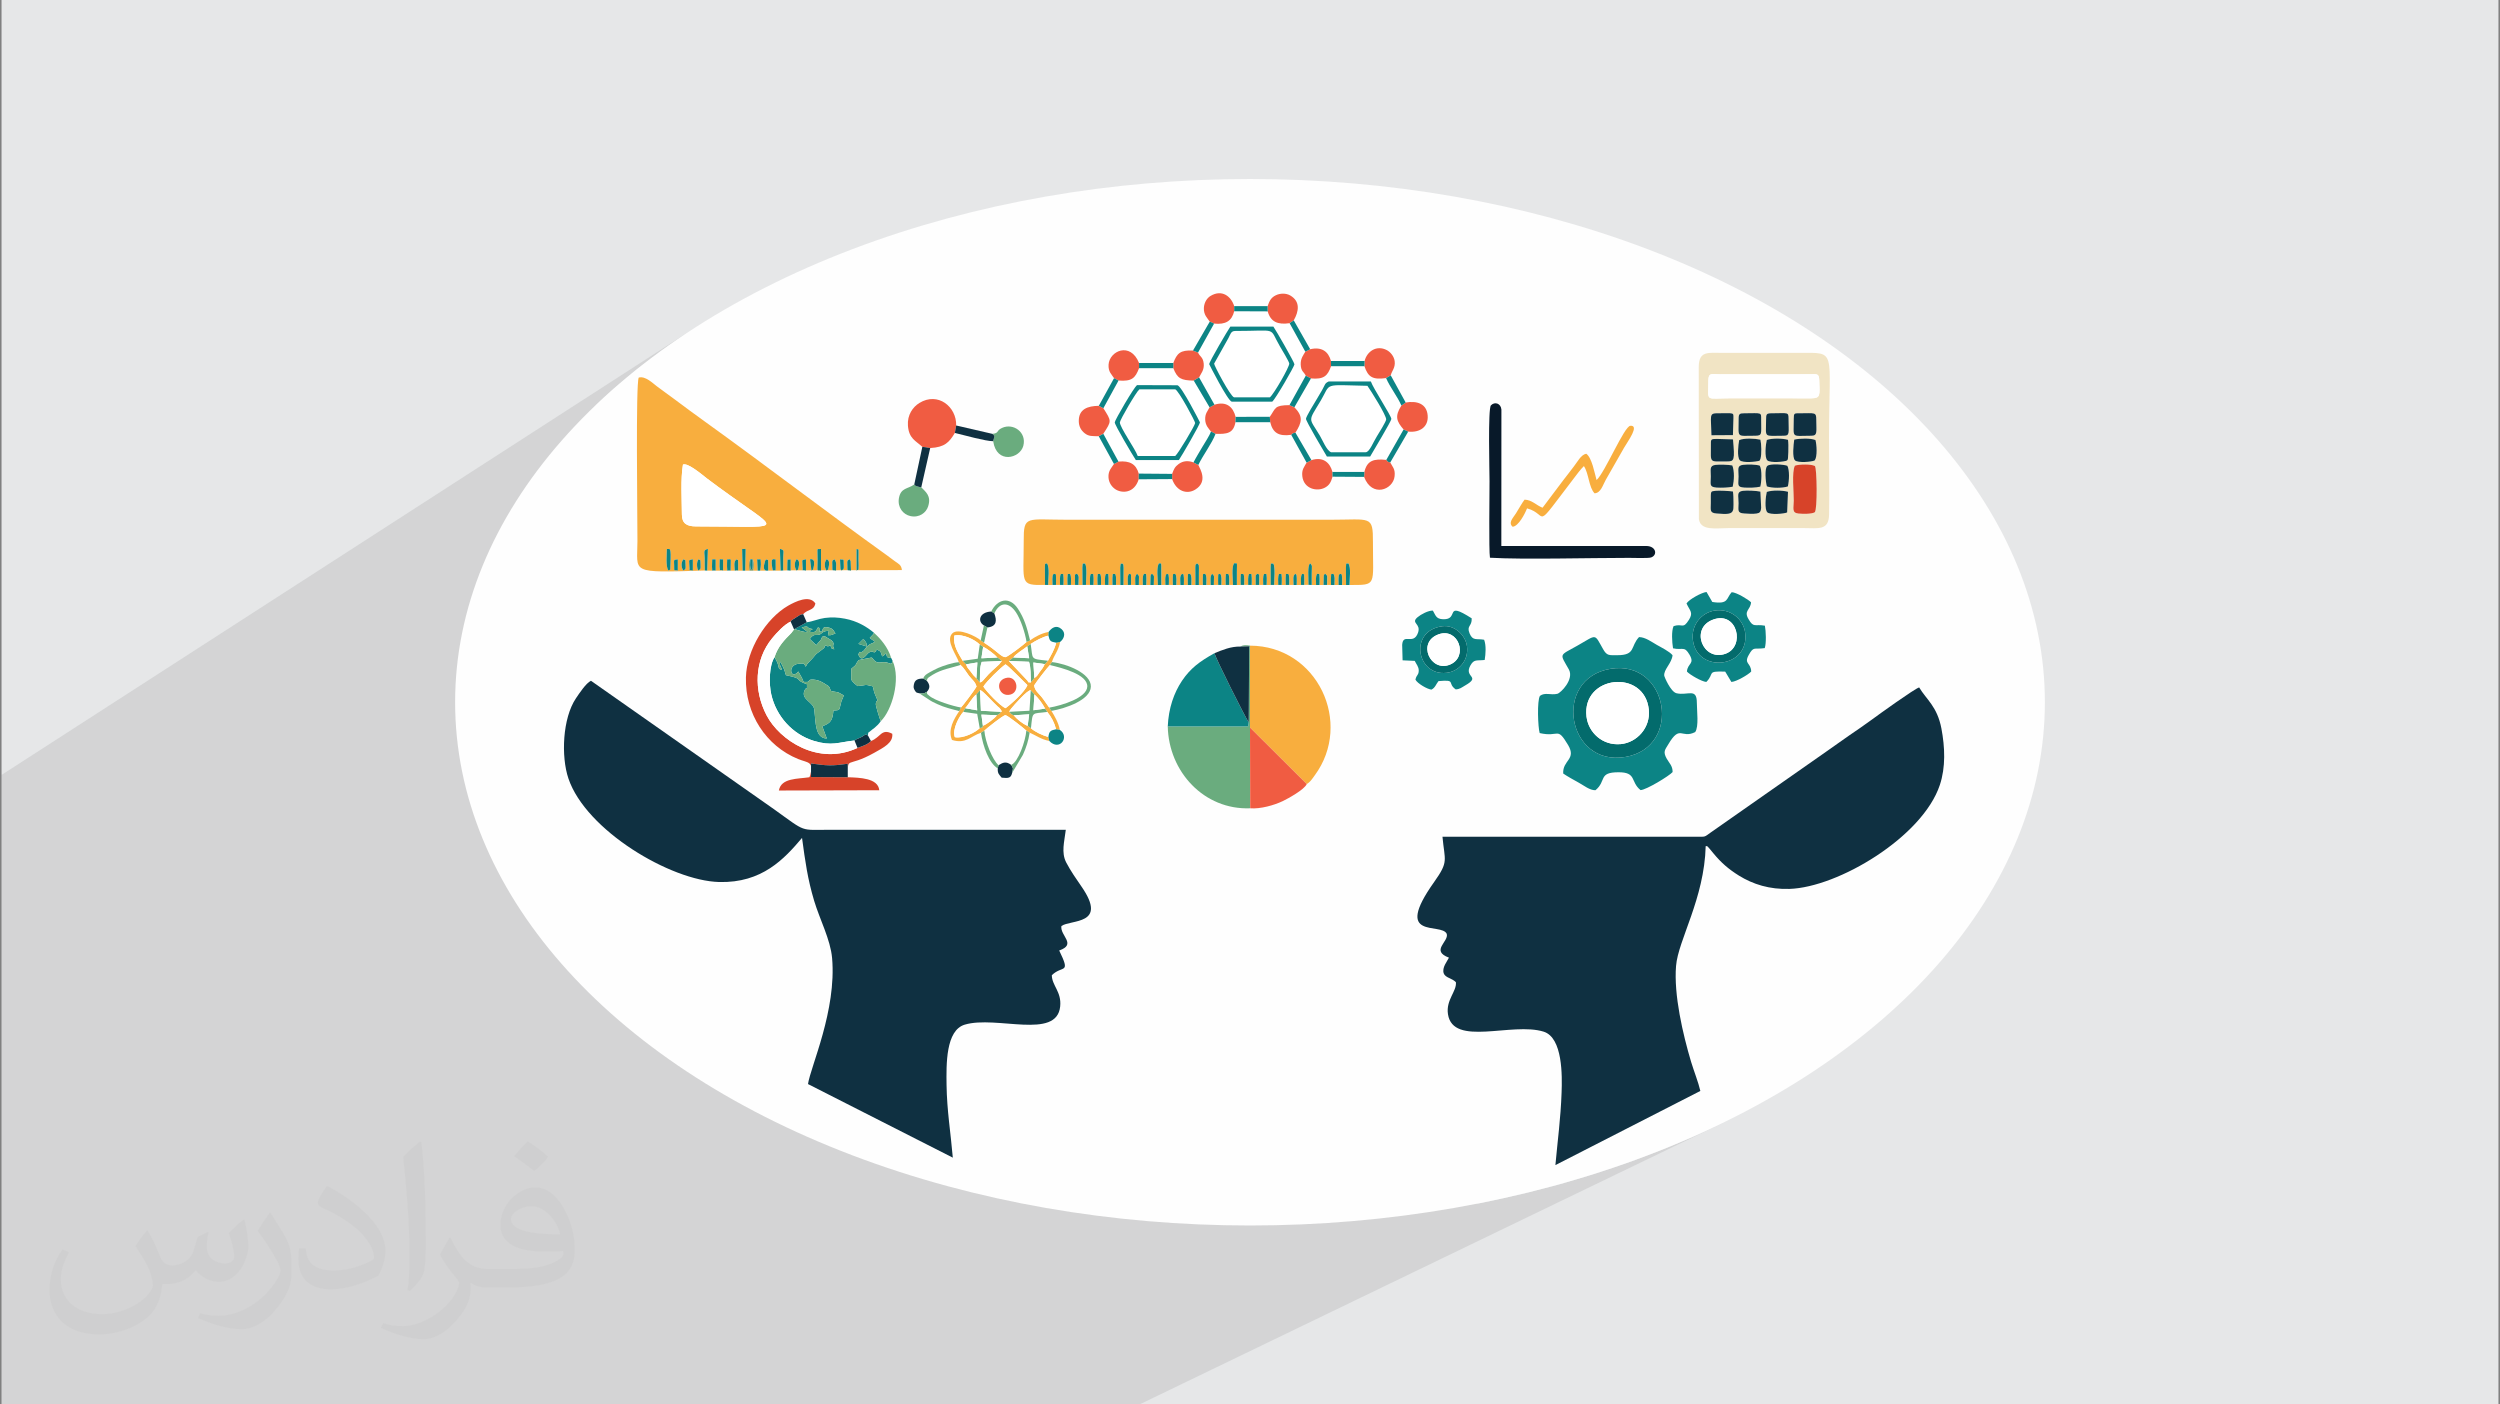 <?xml version="1.0" encoding="UTF-8"?>
<!DOCTYPE svg PUBLIC "-//W3C//DTD SVG 1.1//EN" "http://www.w3.org/Graphics/SVG/1.1/DTD/svg11.dtd">
<!-- Creator: CorelDRAW 2017 -->
<svg xmlns="http://www.w3.org/2000/svg" xml:space="preserve" width="356px" height="200px" version="1.1" style="shape-rendering:geometricPrecision; text-rendering:geometricPrecision; image-rendering:optimizeQuality; fill-rule:evenodd; clip-rule:evenodd"
viewBox="0 0 356000 200000"
 xmlns:xlink="http://www.w3.org/1999/xlink">
 <rect x="0" y="0" width="356000" height="200000" fill="#808080" stroke="none"/>
 <defs>
  <style type="text/css">
   <![CDATA[
    .fil3 {fill:#FEFEFE}
    .fil12 {fill:#036B6C}
    .fil11 {fill:#081929}
    .fil7 {fill:#0C8485}
    .fil4 {fill:#0F3041}
    .fil14 {fill:#57A47E}
    .fil8 {fill:#6AAC7E}
    .fil15 {fill:#839962}
    .fil9 {fill:#D74329}
    .fil0 {fill:#E6E7E8}
    .fil13 {fill:#F05C42}
    .fil6 {fill:#F1E4C4}
    .fil5 {fill:#F8AE3E}
    .fil10 {fill:white}
    .fil2 {fill:#373435;fill-opacity:0.031}
    .fil1 {fill:#373435;fill-opacity:0.102}
   ]]>
  </style>
 </defs>
 <g id="Layer_x0020_1">
  <polygon class="fil0" points="220,0 355780,0 355780,200000 220,200000 "/>
  <polygon class="fil1" points="220,150070 220,149960 220,149960 220,149940 220,149930 220,149930 220,149880 220,149540 220,149480 220,149220 220,149190 220,149070 220,149060 220,148970 220,148890 220,148840 220,148700 220,148670 220,148540 220,148480 220,148260 220,148230 220,148080 220,148070 220,148040 220,148020 220,148020 220,147940 220,147860 220,147820 220,147720 220,147690 220,147680 220,147660 220,147180 220,147100 220,147060 220,146950 220,146900 220,146850 220,146620 220,146570 220,146340 220,146330 220,146250 220,146170 220,146160 220,146150 220,146130 220,145910 220,145850 220,145760 220,145710 220,145540 220,145390 220,145360 220,145350 220,145320 220,145170 220,145110 220,145040 220,144860 220,144760 220,144700 220,144170 220,143980 220,143940 220,143900 220,143890 220,143870 220,143760 220,143570 220,143150 220,143030 220,142910 220,142870 220,142780 220,142710 220,142700 220,142430 220,142190 220,141890 220,141830 220,141750 220,141640 220,141530 220,141120 220,140990 220,140950 220,140730 220,140550 220,140280 220,140140 220,140130 220,140070 220,139830 220,139790 220,139580 220,139520 220,138910 220,138160 220,136840 220,136260 220,133580 220,127170 220,123590 220,117780 220,114800 220,112130 220,110350 97960,47310 94220,49900 90660,52600 87300,55420 84820,57710 90950,53770 91300,53720 91660,53780 92020,53920 92370,54120 92710,54350 93020,54590 93300,54820 93540,55010 93840,55240 94140,55460 94440,55680 94740,55890 95030,56110 95330,56320 95620,56530 95910,56750 96500,57190 97080,57630 97660,58050 98230,58470 98800,58890 99380,59310 99960,59740 100550,60160 102160,61320 103770,62490 105380,63670 106990,64860 108610,66050 110220,67250 111840,68450 112370,68840 130910,57390 131890,56940 132850,56820 133750,56980 134550,57370 135230,57970 135740,58740 136060,59620 136160,60590 140310,61550 158960,50180 159610,49920 159610,49920 172380,42140 172970,41860 173530,41760 174040,41800 174510,41970 174920,42260 175260,42630 175540,43090 175750,43590 179100,43590 181450,42170 181670,42050 181910,41950 182160,41880 182430,41830 182700,41820 182980,41830 183250,41880 183500,41960 183740,42080 184210,42420 184530,42810 184730,43230 184800,43680 184780,44150 184670,44630 184480,45130 184230,45620 186570,49730 187150,49640 187670,49640 188120,49740 188520,49920 188860,50180 189140,50520 189360,50930 189530,51410 192820,51410 195460,49850 195910,49660 196410,49590 196940,49650 197490,49860 197680,49980 197860,50120 198030,50280 198190,50470 198330,50680 198450,50910 198540,51160 198600,51420 198620,51750 198590,52050 198520,52310 198430,52550 198320,52780 198210,53000 198110,53220 198040,53450 200170,57320 200760,57250 201310,57260 201820,57340 202280,57510 202670,57770 202980,58120 203190,58580 203300,59160 203290,59730 203160,60230 202920,60650 202590,60980 202170,61240 199890,62560 197970,65860 198010,65930 212530,57550 212760,57450 213000,57430 213230,57480 213440,57590 213610,57780 213740,58020 213800,58320 213800,66900 242450,50590 242850,50380 243330,50270 243910,50240 244560,50240 245280,50250 256130,50250 257900,50250 259140,50340 259920,50710 260360,51500 260540,52910 260550,55080 260490,58200 260450,62420 260450,63780 260460,65130 260470,66490 260480,67860 260480,69220 260480,70580 260470,71930 260460,73280 260380,74020 260170,74550 259850,74890 228110,92130 228120,92160 241470,84920 241910,84690 242330,84500 242710,84360 243010,84300 243830,85720 243980,85740 246590,84330 246880,84380 247240,84500 247630,84670 248050,84890 248460,85120 248830,85360 249130,85580 249350,85770 249290,86140 249160,86440 249020,86690 248870,86920 248770,87160 248730,87430 248790,87750 248980,88150 249230,88560 249460,88820 249670,88960 249890,89020 250150,89030 250450,89020 250840,89030 251320,89100 251370,89420 251410,89810 251440,90250 251460,90710 251450,91170 251420,91600 251380,91980 251300,92290 248870,93580 248820,93700 248760,94010 248810,94260 248920,94460 249060,94670 249210,94910 249320,95220 249370,95630 249160,95820 248850,96050 248480,96290 248060,96530 241620,99950 241630,100060 241640,100540 241670,101100 241700,101690 241720,102310 241710,102900 241660,103440 241560,103900 241390,104250 237320,106400 237260,106490 237150,106700 237070,106920 237040,107140 237070,107390 237160,107680 237330,108020 237480,108270 237630,108490 237780,108700 237910,108910 238020,109130 238100,109360 238160,109630 238180,109940 237890,110200 237390,110560 236750,110980 236030,111420 235290,111830 221340,119150 232380,119150 272860,98110 273290,97890 273700,98510 274130,99090 274580,99670 275030,100280 275460,100960 275850,101740 276190,102660 276460,103750 276630,104750 276750,105770 276830,106790 276850,107810 276810,108830 276690,109830 276500,110820 276230,111790 275660,113170 274880,114540 273930,115880 272820,117190 271560,118450 270200,119660 268730,120810 267200,121880 265610,122860 263990,123760 238850,136410 238760,136840 238670,137550 238620,138340 238610,139160 238640,140000 238700,140860 238780,141740 238890,142640 239020,143540 239180,144440 239350,145350 239530,146240 239730,147130 239940,148000 240150,148850 240380,149670 240600,150470 240820,151230 240980,151730 241150,152260 241330,152790 241520,153330 241690,153860 241860,154380 242010,154880 242130,155350 221490,165910 210110,171450 211660,171160 216920,169990 222060,168660 227070,167160 231950,165520 236690,163720 241290,161790 245720,159710 162250,200000 151490,200000 150530,200000 141530,200000 114460,200000 112580,200000 102590,200000 89210,200000 88350,200000 85870,200000 84840,200000 76850,200000 76840,200000 68570,200000 67150,200000 66520,200000 62640,200000 61280,200000 59980,200000 59540,200000 58950,200000 58230,200000 57800,200000 57180,200000 54250,200000 53420,200000 53230,200000 53170,200000 52910,200000 49840,200000 49410,200000 49230,200000 49180,200000 48870,200000 48800,200000 48480,200000 48100,200000 47850,200000 47340,200000 45780,200000 45050,200000 44230,200000 43420,200000 43370,200000 40780,200000 39750,200000 38900,200000 38120,200000 37390,200000 37050,200000 36700,200000 36450,200000 36330,200000 36220,200000 35560,200000 34870,200000 34650,200000 34520,200000 34490,200000 34480,200000 34460,200000 34070,200000 33980,200000 33420,200000 33120,200000 32870,200000 32830,200000 32710,200000 31700,200000 31610,200000 31530,200000 30030,200000 29830,200000 29500,200000 29440,200000 27500,200000 27260,200000 26120,200000 26050,200000 25330,200000 25100,200000 24170,200000 23700,200000 23190,200000 22650,200000 22130,200000 21520,200000 21470,200000 20410,200000 19810,200000 19440,200000 18930,200000 18320,200000 18210,200000 17710,200000 17360,200000 17290,200000 17230,200000 16880,200000 16700,200000 16430,200000 15820,200000 15660,200000 15400,200000 15130,200000 15050,200000 15040,200000 14480,200000 14330,200000 14240,200000 14120,200000 13730,200000 13550,200000 13130,200000 12800,200000 12250,200000 12060,200000 12010,200000 11870,200000 11370,200000 11250,200000 11150,200000 11020,200000 11020,200000 11020,200000 10630,200000 10350,200000 10160,200000 10000,200000 9030,200000 8950,200000 8880,200000 8850,200000 8800,200000 8650,200000 8020,200000 7740,200000 7640,200000 7620,200000 7110,200000 6950,200000 6820,200000 5880,200000 5670,200000 5650,200000 5620,200000 5260,200000 4990,200000 4850,200000 4810,200000 4600,200000 4560,200000 4540,200000 4420,200000 4390,200000 4140,200000 4130,200000 3980,200000 3750,200000 3650,200000 3320,200000 3260,200000 2690,200000 2360,200000 2300,200000 1620,200000 1530,200000 1400,200000 1330,200000 1100,200000 800,200000 320,200000 220,200000 220,199680 220,199460 220,199440 220,198840 220,198320 220,198170 220,197710 220,197540 220,197510 220,196760 220,196700 220,196620 220,196510 220,196040 220,196040 220,195940 220,195740 220,195720 220,195360 220,194770 220,194490 220,194320 220,194050 220,193580 220,193570 220,193050 220,192500 220,192480 220,192280 220,192230 220,191960 220,191940 220,191940 220,191930 220,191930 220,191820 220,191730 220,191580 220,191440 220,191350 220,191270 220,191210 220,190960 220,190940 220,190700 220,190610 220,190510 220,190500 220,190420 220,190220 220,190180 220,190080 220,190000 220,189980 220,189910 220,189850 220,189680 220,189670 220,189660 220,189650 220,189620 220,189580 220,189550 220,189510 220,189390 220,189380 220,189280 220,189250 220,189170 220,189140 220,189110 220,189080 220,189070 220,188970 220,188950 220,188850 220,188650 220,188510 220,188430 220,188400 220,188340 220,188120 220,188020 220,187980 220,187820 220,187800 220,187590 220,187500 220,187400 220,187360 220,187330 220,187310 220,187300 220,187060 220,186900 220,186890 220,186810 220,186780 220,186730 220,186670 220,186630 220,186550 220,186460 220,186460 220,186420 220,186410 220,186270 220,186270 220,186190 220,186150 220,186060 220,186020 220,185890 220,185810 220,185780 220,185740 220,185740 220,185510 220,185270 220,185230 220,185050 220,184980 220,184790 220,184740 220,184700 220,184650 220,184490 220,184460 220,184430 220,184330 220,184300 220,184250 220,184220 220,184190 220,184170 220,184160 220,184120 220,183970 220,183930 220,183880 220,183850 220,183760 220,183760 220,183750 220,183700 220,183680 220,183680 220,183650 220,183640 220,183620 220,183600 220,183590 220,183580 220,183470 220,183420 220,183370 220,183290 220,183280 220,183190 220,183140 220,183130 220,183120 220,183120 220,183010 220,182990 220,182880 220,182860 220,182770 220,182750 220,182650 220,182600 220,182580 220,182550 220,182520 220,182360 220,182230 220,182180 220,182090 220,182070 220,182060 220,182030 220,182030 220,181820 220,181670 220,181670 220,181670 220,181600 220,181590 220,181590 220,181580 220,181570 220,181530 220,181450 220,181400 220,181350 220,181320 220,181280 220,181280 220,181260 220,181230 220,181090 220,181000 220,180960 220,180950 220,180810 220,180760 220,180610 220,180590 220,180490 220,180470 220,180430 220,180330 220,180260 220,180250 220,180220 220,180150 220,180140 220,180090 220,180070 220,180030 220,179990 220,179940 220,179890 220,179880 220,179710 220,179700 220,179620 220,179600 220,179490 220,179430 220,179420 220,179400 220,179300 220,179210 220,179180 220,179160 220,179100 220,178970 220,178920 220,178920 220,178900 220,178880 220,178820 220,178770 220,178710 220,178680 220,178640 220,178620 220,178590 220,178560 220,178530 220,178500 220,178480 220,178470 220,178440 220,178360 220,178340 220,178230 220,178210 220,178090 220,178060 220,178010 220,177970 220,177970 220,177930 220,177910 220,177910 220,177810 220,177790 220,177770 220,177620 220,177560 220,177520 220,177510 220,177440 220,177420 220,177390 220,177350 220,177340 220,177320 220,177270 220,177240 220,177230 220,177210 220,177190 220,177190 220,177180 220,177150 220,177060 220,177050 220,177040 220,177020 220,176990 220,176950 220,176860 220,176860 220,176840 220,176830 220,176810 220,176790 220,176710 220,176650 220,176610 220,176600 220,176490 220,176410 220,176410 220,176310 220,176300 220,176270 220,176260 220,176250 220,176220 220,176180 220,176140 220,176140 220,176120 220,176090 220,176080 220,176070 220,176070 220,176060 220,176060 220,176040 220,176030 220,175950 220,175930 220,175920 220,175910 220,175860 220,175770 220,175770 220,175630 220,175560 220,175480 220,175390 220,175230 220,175190 220,175100 220,175010 220,174950 220,174860 220,174840 220,174790 220,174650 220,174640 220,174550 220,174510 220,174310 220,174300 220,174300 220,174260 220,174240 220,174200 220,174050 220,174040 220,174040 220,174020 220,173980 220,173960 220,173870 220,173850 220,173800 220,173760 220,173760 220,173700 220,173540 220,173500 220,173470 220,173430 220,173410 220,173410 220,173370 220,173280 220,173250 220,173220 220,173170 220,173120 220,173080 220,173060 220,173020 220,172980 220,172980 220,172960 220,172930 220,172720 220,172670 220,172450 220,172380 220,172130 220,172020 220,171930 220,171840 220,171840 220,171810 220,171780 220,171590 220,171580 220,171440 220,171430 220,171380 220,171290 220,171250 220,171070 220,171050 220,171040 220,170970 220,170940 220,170780 220,170750 220,170730 220,170680 220,170590 220,170520 220,170500 220,170490 220,170340 220,170310 220,170270 220,170160 220,169870 220,169850 220,169830 220,169810 220,169750 220,169750 220,169740 220,169690 220,169690 220,169620 220,169570 220,169520 220,169370 220,169310 220,169300 220,169140 220,169030 220,168930 220,168790 220,168770 220,168320 220,168300 220,168260 220,168120 220,168010 220,167990 220,167950 220,167880 220,167450 220,167430 220,167360 220,167360 220,167350 220,167250 220,166900 220,166830 220,166780 220,166780 220,166760 220,166740 220,166700 220,166690 220,166660 220,166610 220,166410 220,166350 220,166330 220,166240 220,166220 220,166200 220,166170 220,166160 220,166140 220,166130 220,166100 220,166090 220,166030 220,166020 220,165980 220,165960 220,165870 220,165790 220,165450 220,165380 220,165360 220,165340 220,165320 220,165310 220,165280 220,165270 220,165230 220,165180 220,165180 220,165130 220,165090 220,165060 220,165030 220,165010 220,165010 220,164990 220,164990 220,164970 220,164920 220,164920 220,164890 220,164810 220,164560 220,164440 220,164410 220,164370 220,164280 220,164270 220,164250 220,164140 220,164060 220,164050 220,164040 220,164000 220,163960 220,163910 220,163900 220,163840 220,163800 220,163750 220,163730 220,163700 220,163650 220,163560 220,163450 220,163130 220,163130 220,163020 220,162960 220,162930 220,162850 220,162730 220,162560 220,162430 220,162390 220,162100 220,162080 220,162040 220,161980 220,161910 220,161810 220,161730 220,161730 220,161670 220,161540 220,161540 220,161520 220,161460 220,161370 220,161350 220,161160 220,161040 220,161020 220,160990 220,160970 220,160890 220,160880 220,160830 220,160770 220,160630 220,160630 220,160590 220,160590 220,160550 220,160390 220,160380 220,160140 220,159920 220,159870 220,159810 220,159800 220,159740 220,159720 220,159550 220,159490 220,159360 220,159350 220,159190 220,159010 220,158910 220,158900 220,158800 220,158690 220,158670 220,158640 220,158290 220,158190 220,157970 220,157630 220,157550 220,157350 220,157280 220,157270 220,156730 220,156350 220,156190 220,156180 220,156170 220,156150 220,156040 220,156030 220,156030 220,156030 220,156010 220,155990 220,155960 220,155930 220,155920 220,155910 220,155910 220,155890 220,155870 220,155610 220,155590 220,155540 220,155460 220,155310 220,155000 220,154820 220,154620 220,154570 220,154150 220,154080 220,153790 220,153530 220,153420 220,153320 220,153260 220,153220 220,153200 220,153160 220,153160 220,153150 220,153100 220,153060 220,153050 220,152990 220,152900 220,152890 220,152880 220,152770 220,152740 220,152600 220,152600 220,152530 220,152520 220,152510 220,152440 220,152430 220,152280 220,152270 220,152260 220,152250 220,152230 220,152100 220,152050 220,151920 220,151870 220,151830 220,151810 220,151810 220,151800 220,151750 220,151570 220,151540 220,151450 220,151440 220,151370 220,151100 220,151100 220,151090 220,150810 220,150710 220,150690 220,150670 220,150600 220,150590 220,150150 "/>
  <path class="fil2" d="M21020 175250c670,1030 1110,2020 1540,3120 320,640 490,1820 1990,1820 440,0 1070,-130 1630,-440 630,-330 1110,-830 1360,-1590l600 -2020 1460 -720 90 100c-200,760 -240,1490 -240,2060 0,1690 1450,2330 2610,2330 680,0 1290,-330 1290,-950 0,-800 -340,-2160 -780,-3380 680,-680 1360,-1360 2140,-1910l120 60c340,1440 530,2860 530,3810 0,930 -410,1960 -750,2630 -700,1320 -1940,2370 -3440,2370 -1140,0 -2400,-570 -3270,-1630l-50 0c-820,1020 -2080,1940 -4120,1940l-630 0c-100,1340 -390,2290 -830,3140 -1200,2360 -4790,4030 -8170,4030 -4690,0 -7050,-2710 -7050,-6320 0,-2230 730,-4300 1850,-5770l920 380c-700,1340 -1160,2600 -1160,3840 0,3380 2740,4990 5910,4990 2930,0 6570,-1870 7220,-4040 -240,-2370 -1130,-3480 -2490,-5640 410,-720 940,-1440 1600,-2210l120 0 0 0 0 0 0 0 0 0zm54140 -12720c990,620 1960,1350 2900,2190 -530,750 -1180,1430 -2000,2030 -950,-770 -1900,-1430 -2870,-2130 660,-740 1310,-1450 1970,-2090l0 0 0 0 0 0 0 0zm510 9240c-1600,0 -2910,1050 -2910,1830 0,1670 3200,2190 7020,2170 -480,-1960 -2160,-4000 -4110,-4000zm-3590 8940c2080,0 3900,-60 5280,-410 1550,-390 2860,-1170 2860,-1710 0,-140 0,-310 -50,-450 -870,80 -1870,80 -2730,80 -2810,0 -4980,-640 -5820,-2220 -220,-440 -370,-930 -370,-1490 0,-1530 660,-3020 1820,-4050 970,-850 2040,-1380 3130,-1380 1960,0 3530,1580 4630,4070 600,1360 1020,2930 1020,4910 0,1320 -370,2430 -1190,3250 -1530,1480 -4340,2040 -8660,2040l-1960 0 0 0 -510 0c-1060,0 -1830,-190 -2440,-660l-100 0c30,250 50,490 50,720 0,970 -320,2210 -970,3200 -1920,2850 -4000,4090 -5790,4090 -1820,0 -4050,-700 -6060,-1610l360 -700c650,270 1550,450 2790,450 3250,0 7510,-3120 8040,-6170 -120,-250 -330,-580 -650,-930 -950,-1130 -1550,-2070 -2110,-3060 480,-950 920,-1710 1330,-2400l170 -20c1390,2830 2650,4450 5450,4450l440 0 0 0 2040 0 0 0 0 0 0 0 0 0zm-14060 2990c240,-1300 270,-2760 270,-4120l0 -2020c0,-3770 -490,-9250 -880,-12810 680,-740 1630,-1600 2380,-2180l220 60c510,4490 630,9690 630,14500 0,1260 -50,2490 -170,3390 -70,1140 -730,2000 -2140,3320l-310 -140 0 0 0 0 0 0 0 0zm-14470 -5950c70,1770 940,3160 3970,3160 1890,0 3490,-490 5260,-1330 320,-140 490,-330 490,-490 0,-1110 -850,-2580 -2280,-3920 -1390,-1260 -3230,-2370 -4950,-3110 -590,-250 -780,-510 -780,-760 0,-510 690,-1580 1240,-2350l190 -20c1970,1030 4180,2560 5800,4260 1470,1570 2390,3160 2390,4890 0,1280 -380,2480 -1020,3600 -2140,1090 -4450,1920 -6730,1920 -2760,0 -4650,-1300 -4650,-4350 0,-330 0,-840 120,-1500l950 0 0 0 0 0 0 0 0 0zm-5010 -5030l1730 2780c630,1030 1210,2150 1210,3920l0 2260c0,1830 -1170,3790 -3060,5730 -1470,1310 -2780,1870 -3990,1870 -1800,0 -3860,-560 -6230,-1580l270 -700c750,200 1610,370 2680,370 3420,-20 6910,-2520 8510,-5570 190,-350 270,-680 270,-910 0,-350 -200,-740 -340,-1090 -880,-1640 -1850,-3140 -2910,-4530 560,-880 1110,-1730 1720,-2570l140 20 0 0 0 0 0 0 0 0z"/>
  <g id="_1948251756256">
   <ellipse class="fil3" cx="178000" cy="100000" rx="113190" ry="74510"/>
   <g>
    <path class="fil4" d="M242890 120490c430,20 60,-70 380,170 50,40 180,200 230,260 250,290 330,400 520,630 1060,1280 2100,2200 3610,3140 2010,1240 4350,1980 7190,1890 6930,-220 18940,-7390 21410,-14790 850,-2550 730,-5380 230,-8040 -600,-3160 -2150,-4140 -3170,-5860 -620,160 -5790,3880 -6720,4570 -1050,770 -2160,1530 -3290,2300 -1080,740 -2130,1520 -3280,2310l-16340 11440c-1030,710 -660,650 -2160,640l-36090 0c310,3470 930,3470 -1190,6450 -5970,8410 1080,5690 1800,7390 310,1110 -2350,2380 310,3380 -240,510 -1030,1420 -740,2240 230,630 1140,660 1730,1250 150,1290 -1440,2520 -1130,4560 720,4690 9130,1080 13630,2490 2720,860 2640,6280 2550,8690 -130,3690 -560,6760 -880,10310l20640 -10560c-280,-1220 -910,-2810 -1310,-4120 -1180,-3950 -2490,-9580 -2150,-13680 290,-3670 4030,-9580 4220,-17060z"/>
    <path class="fil4" d="M84150 96940c-710,350 -1640,1770 -2130,2490 -1920,2840 -2140,8280 -1080,11420 2480,7380 14560,14570 21460,14750 6130,160 9290,-3310 11810,-6280 460,3400 790,5820 1730,8970 790,2630 2320,5510 2550,8130 660,7460 -3080,15510 -3430,17950l20620 10480c-300,-3530 -840,-6710 -890,-10350 -40,-2960 -120,-7780 2590,-8590 4510,-1340 13100,2200 13590,-2590 220,-2090 -1180,-2980 -1190,-4450 1530,-1490 2730,-50 1050,-3520 2540,-890 110,-2090 310,-3480 1310,-960 6700,-90 2860,-5630 -710,-1030 -1540,-2210 -2170,-3420 -740,-1440 -260,-2960 -60,-4660l-33420 0c-4550,0 -3420,450 -8110,-2910l-26090 -18310z"/>
    <path class="fil5" d="M121970 78160c380,240 280,-450 280,1530 0,250 30,600 20,830 -40,930 60,470 -300,730l0 -3090zm-990 1480c30,40 80,50 80,120 10,70 60,90 70,120l50 1370c-610,-130 -490,210 -520,-740 -20,-770 -50,-630 320,-870zm-1360 10c610,110 500,-200 530,690 20,760 50,650 -320,910 -30,-40 -70,-150 -80,-130 -10,30 -60,-90 -70,-130l-60 -1340zm-780 0c340,480 210,930 210,1600 -620,-130 -500,210 -530,-740 -20,-780 -50,-640 320,-860zm-1150 0c0,0 590,-30 290,1190 -100,430 20,190 -290,410 -300,-480 -340,-1120 0,-1600zm-780 -1480l0 3080c-660,-140 -490,430 -490,-1560 0,-1930 -180,-1410 490,-1520zm-1560 1470c60,20 850,-260 500,1200 -110,420 10,190 -300,410l-200 -1610zm-1070 1030c0,-990 -240,-890 490,-1030l0 1610c-750,-160 -390,230 -490,-580zm-860 -1020c0,0 580,-20 290,1190 -110,430 20,190 -290,410 -300,-480 -340,-1120 0,-1600zm-1310 1570c20,-300 -10,-840 10,-1060 80,-720 -150,-390 470,-510l0 1600 -480 -30zm-1660 -1570c10,2220 90,1380 -320,1600 -130,-260 -40,280 -160,-410 -260,-1560 160,-1150 480,-1190zm-1310 0c290,340 250,-680 250,1600 -30,-10 -950,300 -480,-1230 130,-420 10,-110 230,-370zm-4270 0c260,320 250,-600 240,1600 -530,-190 -470,480 -530,-730 -40,-640 210,-780 290,-870zm-1320 0c680,80 490,-510 490,1600 -690,-110 -400,330 -510,-550 -20,-150 20,-850 20,-1050zm-1070 -10l490 10 0 1600c-740,-270 -330,440 -510,-550 -10,-20 20,-950 20,-1060zm-1060 10l490 0 0 1600c-710,-110 -410,340 -520,-550 -10,-150 30,-840 30,-1050zm-1980 0c350,210 280,-200 320,690 20,760 40,650 -320,910l-120 -260c-100,-490 -110,-920 120,-1340zm-1270 1020c0,-980 -240,-890 490,-1030l0 1610c-750,-160 -390,220 -490,-580zm-870 -1020c350,210 280,-190 320,690 30,760 50,650 -320,910 -300,-480 -340,-1120 0,-1600zm-780 0l0 1600c-630,-130 -490,220 -520,-740 -40,-940 -60,-760 520,-860zm-1560 -1480c460,80 630,-470 510,2350 -40,920 60,470 -300,730 -400,-640 -210,-2300 -210,-3080zm2290 -12010c690,-330 2880,1560 3400,1960 1070,820 2170,1600 3220,2360 7530,5420 7810,4480 -4760,4480 -1270,0 -2010,-390 -2010,-1690 -10,-2200 -200,-5000 150,-7110zm3120 15080c-30,-580 -20,-1140 -20,-1720 -10,-930 -270,-1170 450,-1360l-90 3100 5040 0 -70 -3090 500 -10 -60 3100 600 0c-30,-270 -60,-490 -60,-760 0,-70 20,-420 30,-480 50,-280 80,-240 150,-370l330 -10c20,40 60,50 60,120 10,70 50,90 50,120 40,200 60,250 60,460 20,280 -20,630 -50,920l600 0 -70 -1620c710,100 420,-290 520,520 30,230 -50,850 -90,1100l2910 0 -100 -3100c710,190 480,260 470,1190 -10,630 -10,1260 0,1890l580 -20 16320 -40c-70,-760 -530,-920 -970,-1240 -430,-310 -760,-580 -1130,-840 -8510,-6100 -17230,-12790 -25780,-18940 -1590,-1140 -3050,-2220 -4640,-3410 -760,-570 -1570,-1130 -2370,-1740 -590,-440 -1660,-1520 -2590,-1240 -430,1020 -180,19300 -180,23290 0,4550 -1260,4520 9600,4180z"/>
    <path class="fil5" d="M148810 83290l-20 -2470c40,-770 -40,-440 300,-600 410,610 170,2220 170,3080l620 0c0,-260 -20,-580 -20,-830 30,-770 80,-600 220,-770 350,160 260,-170 300,600 20,270 -10,700 -10,990l580 0c0,-530 -80,-1190 120,-1570 400,110 310,-300 380,580 20,230 -10,730 -10,1000l570 0c0,-270 -30,-770 -10,-1000 70,-880 -20,-470 380,-580 200,380 120,1040 120,1570l590 0c-10,-1830 -120,-1400 280,-1590 350,420 210,450 200,1600l580 0 -20 -2480c70,-880 -10,-470 390,-580 310,580 120,2260 120,3050l580 0c0,-530 -80,-1190 120,-1570 400,110 320,-300 390,580 20,230 -20,730 -20,1000l580 0c0,-270 -40,-770 -20,-1000 70,-870 -10,-470 390,-580 200,380 120,1040 120,1570l580 0c0,-530 -80,-1190 120,-1570 400,110 320,-300 380,580 20,230 -10,730 -10,1000l570 0c10,-270 -30,-770 -10,-1000 70,-880 -10,-470 390,-580 200,380 120,1040 120,1570l620 10 -20 -2480c80,-840 70,-410 260,-600 230,280 160,-90 220,600l-10 2480 620 0c-10,-600 -110,-1200 160,-1600 340,160 260,-170 300,600 10,270 -20,700 -20,990l620 10c0,-850 -140,-1220 250,-1600 400,410 240,230 250,1600l570 0c0,-600 -100,-1200 170,-1600 360,130 280,-250 340,600 20,260 -20,720 -20,1000l580 0 30 -1290c130,-420 -30,-60 220,-310 390,400 240,220 240,1600l580 0c0,-850 -240,-2470 160,-3080 330,120 350,-440 330,1270 0,610 0,1210 0,1810l580 -10c0,-250 -20,-580 -20,-820 10,-120 10,-350 50,-460 130,-420 -30,-60 210,-310 200,190 180,-240 260,600 20,230 -10,730 -10,990l580 10c0,-280 -40,-740 -20,-1000 60,-850 -20,-460 350,-600 260,400 160,1000 160,1600l580 0c-10,-840 -140,-1220 240,-1600 200,190 180,-250 260,600 20,230 -10,740 -10,1000l570 0c0,-280 -30,-740 -10,-1000 50,-850 -20,-470 340,-600 270,400 170,1000 170,1600l570 0c0,-550 10,-1100 0,-1640 -10,-1470 -50,-1140 250,-1440 310,320 260,20 250,1440 -10,540 -10,1090 0,1640l570 0c0,-280 -30,-740 -10,-1000 50,-850 -30,-470 340,-600 270,400 160,1000 160,1600l620 0c0,-710 -120,-1210 210,-1600 390,400 240,230 240,1600l620 -10c0,-290 -30,-720 -10,-990 40,-770 -50,-440 300,-600 270,410 160,1000 160,1600l620 0c0,-270 -40,-770 -20,-1000 70,-880 -20,-470 390,-580 200,380 120,1040 120,1570l550 10c-10,-880 -240,-2460 150,-3100 460,140 430,-490 400,1290 -10,600 0,1210 0,1810l550 0c0,-270 -40,-770 -20,-1000 70,-880 -20,-470 390,-580 200,380 120,1040 120,1570l570 0c10,-530 -70,-1190 130,-1570 400,110 310,-300 380,580 20,230 -10,730 -10,1000l570 0c0,-260 -20,-580 -10,-830 20,-650 -70,-430 220,-770 400,190 290,-220 280,1590l580 0c0,-530 -80,-1190 130,-1570 390,110 310,-300 380,580 20,230 -20,730 -20,1000l580 0 -10 -2480c60,-880 -20,-470 380,-580 310,580 120,2260 120,3050l580 0c0,-530 -80,-1190 120,-1570 400,110 320,-300 390,580 20,230 -20,730 -20,1000l580 0c0,-270 -40,-770 -20,-1000 70,-880 -10,-470 390,-580 200,380 120,1040 120,1570l620 10c0,-850 -140,-1220 240,-1600 230,270 160,-100 220,600 20,260 -10,720 -10,1000l620 0c0,-600 -110,-1200 160,-1600 350,160 260,-170 300,600 20,270 -10,700 -10,990l610 -10c10,-990 -180,-2810 250,-3060 330,390 220,270 210,1440 -10,550 0,1090 0,1640l620 0c0,-610 -110,-1200 160,-1600 370,130 290,-260 340,600 20,260 -10,720 -10,1000l570 0 30 -1290c130,-420 -30,-60 220,-310 400,400 250,210 250,1590l570 10c0,-290 -30,-740 -10,-1000 50,-850 -30,-470 340,-600 270,400 160,990 160,1600l580 0c0,-260 -20,-590 -10,-830 30,-810 100,-620 260,-770 190,190 180,-240 260,600 20,230 -20,730 -20,1000l580 0 -20 -2480c60,-850 -20,-470 350,-600 400,610 160,2220 160,3080 3940,0 3320,140 3330,-6080 10,-3900 -280,-3210 -6120,-3210l-37330 0c-5940,0 -6300,-690 -6280,3050 10,6000 -660,6320 3040,6230z"/>
    <path class="fil6" d="M255590 66310c610,-210 2310,-250 2850,50 300,270 380,6240 -20,6590 -450,260 -1650,240 -2310,180 -990,-100 -690,-750 -680,-1830 10,-1290 -300,-4050 160,-4990zm-4000 3740c760,-270 2230,-240 3020,-20l-120 2940c-410,200 -2410,370 -2820,-10 -430,-410 -240,-2270 -80,-2910zm-910 -40l110 2280c-90,750 -60,990 -2400,830 -1060,-60 -820,-480 -820,-1480 0,-1110 -310,-1630 640,-1750 560,-70 1930,-10 2470,120zm-3910 -20c80,540 70,930 80,1480 0,200 10,640 -10,820 -50,480 60,-160 -40,310 -160,680 -920,630 -2360,520 -1030,-70 -820,-530 -820,-1480 0,-1820 -80,-1640 650,-1750 450,-60 2020,20 2500,100zm7750 -3660c330,600 270,2130 70,2940 -750,250 -2260,260 -2990,-10 -180,-630 -350,-2520 60,-2910 400,-370 2410,-210 2860,-20zm-3930 -20c360,620 250,2330 80,2990 -640,160 -1620,170 -2290,130 -1100,-80 -810,-410 -810,-1580 10,-1010 -270,-1550 650,-1660 690,-80 1840,-60 2370,120zm-3910 -30c330,810 260,2170 60,3030 -600,130 -1680,170 -2310,120 -1070,-90 -810,-450 -810,-1580 10,-960 -240,-1530 660,-1650 530,-70 1890,-30 2400,80zm11740 -720c-400,220 -2410,380 -2810,0 -420,-390 -220,-2270 -110,-2960 800,-180 2280,-230 3020,60 180,630 300,2340 -100,2900zm-3930 10c-410,210 -2410,370 -2820,-10 -430,-410 -240,-2270 -80,-2910 760,-270 2230,-240 3020,-20 130,660 20,3080 -60,2820 -10,-20 -40,80 -60,120zm-3920 30c-450,160 -2410,360 -2820,-60 -420,-410 -220,-2250 -90,-2870 740,-310 2230,-240 3020,-60 150,660 200,2030 10,2730l-120 260zm-6940 -2190c0,-840 -60,-910 830,-910l2320 70c260,2950 200,3140 -840,3140 -2610,0 -2310,310 -2310,-2300zm11800 -3780c0,-830 90,-780 860,-780 2180,0 2350,-210 2350,940 0,1680 220,2260 -700,2260 -2960,0 -2510,460 -2510,-2420zm-3940 160c0,-850 40,-940 860,-940 2240,0 2340,-220 2340,780 0,2010 230,2420 -700,2420 -2930,0 -2510,400 -2500,-2260zm-3910 -160c0,-700 140,-780 820,-780 2530,-10 2390,-190 2390,940 0,2050 200,2260 -910,2260 -2680,0 -2300,390 -2300,-2420zm-3950 160c0,-730 100,-940 830,-940 2590,0 2380,-180 2380,780l-70 2330 -3060 20 -80 -2190zm-360 -5590c0,-1170 490,-920 1670,-900l12680 -10c1130,-10 1410,-160 1440,890 80,2140 190,2510 -1110,2540l-11360 -10c-3900,0 -3320,640 -3320,-2510zm-1350 19730c250,1700 2470,1270 4180,1270l10850 0c1980,0 3470,370 3510,-1920 60,-3590 -10,-7250 -10,-10860 0,-12890 1200,-12170 -4320,-12170l-10850 0c-2000,0 -3360,-330 -3380,1970l20 21710z"/>
    <path class="fil7" d="M229340 95240c8230,-1360 10340,11130 2110,12550 -8310,1430 -10470,-11160 -2110,-12550zm12050 9010c550,-750 240,-3040 240,-4190 0,-2160 -1290,-970 -2890,-1340 -850,-200 -1740,-2370 -1750,-2480 -120,-890 1080,-1790 1180,-2940 -450,-540 -1590,-1100 -2240,-1470 -710,-400 -1630,-1100 -2530,-1110 -1260,1340 -450,2580 -3080,2580 -1200,0 -1490,110 -2050,-880 -1280,-2250 -830,-2080 -3630,-490 -2660,1500 -2560,1050 -1240,3390 790,1400 -1140,3360 -1640,3480 -960,220 -1740,-250 -2470,290 -430,660 -290,4490 -40,5300 2830,650 2420,-1020 4050,1710 1220,2060 -810,2140 -700,4050 490,350 1590,960 2240,1320 730,400 1530,1070 2350,1060 1610,-1320 350,-2560 3290,-2560 2620,0 1650,1350 3130,2540 800,-10 4120,-2040 4570,-2570 0,-890 -450,-1220 -850,-1920 -560,-1000 -210,-1270 230,-2020 1710,-2900 1840,-750 3830,-1750z"/>
    <path class="fil7" d="M122950 90980c410,560 470,530 480,1080l-1190 -370 710 -710zm-8070 -2370l-1810 1000 40 -30c650,180 1350,470 1890,420l-840 -650c1280,-360 430,100 1580,230 -470,280 -260,-20 -430,380 860,170 840,-110 1050,-400 170,-240 -250,20 180,-210 380,200 220,70 130,570l400 30c100,-570 220,-790 1060,-550 520,150 620,490 840,810 -430,120 -520,300 -1070,240l120 -620c-840,10 -980,360 -1190,470 -590,320 -870,-240 -1520,690l830 790c10,-20 50,70 70,110 1330,-1450 370,-590 990,-1300 510,70 310,80 650,260l540 330c510,470 220,620 240,840l170 450c-630,-180 -340,-210 -570,-570 -480,200 -180,190 -700,0 -480,660 400,-80 -570,680 -940,750 -470,230 -1210,1110l-790 850c-20,40 -100,170 -120,200l-110 200c-260,-460 -130,-490 -950,-430 -1750,130 -1170,2440 -100,1110 20,30 40,80 50,100l150 260c810,1350 290,1080 840,1130 810,60 90,-400 1130,-330 810,60 1320,410 1870,760 250,160 130,40 300,210 230,260 90,270 330,640 460,150 720,100 1090,240l710 400c-220,730 -270,430 -470,1380 -170,800 -170,700 -1000,780 -130,1350 -340,1780 -1590,2230l650 1750c-1660,-60 -1580,-2200 -1780,-4100 -110,-1100 -1910,-1450 -1420,-2680 320,-830 400,270 370,-950l-490 -190c-1260,-530 30,-580 -2500,-1100 -180,-480 -130,-590 -390,-1110 -50,-110 -310,-660 -420,-810 -200,450 140,710 230,1140 -750,-110 -140,-330 -1050,-1780 -780,1170 -800,3830 -460,5310 710,3090 3000,5660 6050,6600 2600,790 3460,200 5800,-50 320,-240 520,-250 940,-470 690,-350 480,-490 970,-260 120,-670 -110,-170 400,-650 190,-190 370,-280 550,-430 400,-340 580,-520 880,-940 -140,-280 -720,-2180 -710,-2430 60,-780 470,-120 10,-1120 -380,-820 -230,-790 -450,-1420 -1390,-320 -610,-170 -2140,-30 -350,-270 -810,-610 -920,-980l20 -1490c960,-740 460,-530 1060,-1240l1810 -350c260,40 390,870 1380,690 1230,-230 1420,700 1620,-230l-200 -410c-650,-100 -550,10 -710,-630 -550,290 -30,190 -570,410 -260,-730 -110,-640 -690,-950 -730,290 130,-100 -230,260 -380,370 -270,-280 -980,160 -330,210 -1050,1560 -1500,230 440,-790 40,110 760,-510 250,-220 -10,20 210,-270 670,-880 990,-640 1410,-1030l-410 -260c-80,-60 -290,-220 -340,-260l360 -380c30,-20 70,-80 90,-100 20,-20 70,-50 80,-110 20,-70 60,-80 90,-120 -1010,-860 -2400,-1700 -4170,-2030 -960,-180 -1850,-230 -2850,-100 -990,140 -1700,510 -2570,610z"/>
    <path class="fil5" d="M178000 103600l8080 8050c470,-270 690,-620 1140,-1240 5490,-7450 390,-18440 -9220,-18470l0 11660z"/>
    <path class="fil8" d="M177820 102870l-90 580 -11440 0c130,6440 5170,11910 11740,11650l-30 -11500 0 -11660c-360,-80 -990,-140 -1360,130l1240 -40 -60 10840z"/>
    <path class="fil9" d="M115490 108720c2260,320 2950,370 5230,40l0 1920 -5230 -30 0 -1930zm8530 -3200c-450,510 -1250,740 -1910,980 -5580,2620 -11110,-1110 -12950,-4640 -1860,-3550 -1760,-7870 810,-10990 600,-730 1760,-1990 2620,-2350 240,-320 50,-120 410,-370 180,-130 260,-160 410,-260 460,-280 470,-360 960,-440 700,-750 1520,-460 1740,-1520 -840,-1290 -2900,-230 -3860,310 -3170,1820 -5930,6260 -6030,10220 -130,5190 2870,9760 7420,11620 1460,590 2250,310 1740,2320l-120 280c-1680,260 -4020,80 -4350,1890l14300 -40c-170,-1750 -2830,-1790 -4470,-1850 0,-3160 -280,-1220 3750,-3480 1330,-750 2720,-1420 2570,-2710 -1560,-830 -1660,530 -3040,1030z"/>
    <path class="fil10" d="M189540 64400l4930 0c540,0 1050,-1380 1570,-2220 290,-470 1310,-2100 1350,-2440 60,-550 -2220,-4170 -2670,-4800 -6460,-150 -5140,-430 -6630,2080 -1880,3160 -1740,2330 -140,5020 390,650 940,2080 1590,2360z"/>
    <path class="fil10" d="M162010 64930l5340 0c370,-250 2800,-4310 2840,-4690 20,-210 -2370,-4670 -2840,-4800l-5100 0c-440,340 -2760,4330 -2780,4700 -30,670 2210,3820 2540,4790z"/>
    <path class="fil10" d="M175890 47130c-610,0 -670,470 -960,1010l-2040 3640c-30,210 2310,4670 2840,4800l5100 0c540,-420 2810,-4350 2760,-4820 -20,-260 -1110,-2070 -1330,-2440 -1650,-2830 -130,-2190 -6370,-2190z"/>
    <path class="fil10" d="M161740 65510c-370,-560 -3020,-5000 -3000,-5370 20,-330 2750,-5030 3180,-5300l5750 20c590,120 3200,5250 3200,5280 20,300 -2670,4920 -3000,5370l-6130 0zm-2460 -11320l-2160 3940c1170,1880 1210,1770 -10,3640l2160 3960c1620,-150 2500,350 2890,1710l4750 40c260,-700 380,-1010 950,-1420 620,-440 1340,-500 2090,-210 340,-670 880,-1540 1260,-2200 370,-640 1020,-1580 1230,-2200 -320,-420 -780,-850 -820,-1670 -40,-920 360,-1230 620,-1780l-2250 -3800c-1830,-40 -2330,-300 -2910,-1770l-4880 0c-530,1410 -1030,1910 -2920,1760z"/>
    <path class="fil10" d="M175200 46510l6130 0c350,480 3010,5130 3000,5370 -10,280 -2740,5020 -3170,5320l-5760 0c-580,-130 -3210,-5320 -3210,-5340 -20,-310 2690,-4910 3010,-5350zm-2310 -430l-2290 4120c240,590 710,610 810,1580 90,920 -390,1400 -660,1960l2190 3890c1720,-540 2660,330 3010,1730l4870 -10c880,-1250 610,-1640 2800,-1660l2320 -4190c-270,-580 -680,-580 -720,-1600 -30,-880 410,-1380 660,-1820l-2240 -4060c-1690,250 -2700,-180 -3120,-1680l-4770 -20c-340,1390 -1220,1930 -2860,1760z"/>
    <path class="fil10" d="M189210 54320l6000 0c330,980 2890,4850 2920,5340 10,280 -2640,4680 -3020,5350l-6160 0c-380,-650 -2990,-5030 -2980,-5370 10,-320 1230,-2290 1500,-2740 280,-460 520,-880 790,-1340 470,-820 350,-960 950,-1240zm-2530 -430l-2360 4100c1280,1320 1090,2130 150,3620l2280 3910c1660,-520 2640,350 2990,1680l4550 0c380,-1640 1370,-1900 3120,-1710l2460 -4330c-1000,-1170 -1290,-1870 -310,-3410 -570,-1310 -1620,-2590 -2180,-3910 -1870,250 -2560,-100 -3080,-1690l-4760 0c-480,1390 -1040,1900 -2860,1740z"/>
    <path class="fil7" d="M166290 103450l11440 0 90 -580c-490,-720 -4770,-9210 -4870,-9860 -2120,1180 -3430,2150 -4630,3930 -1140,1700 -1920,3900 -2030,6510z"/>
    <path class="fil11" d="M212170 79420c4770,280 14180,20 19790,20 560,0 2790,80 3160,-60 970,-350 690,-1630 -690,-1630l-20640 0 10 -19430c-80,-880 -940,-1170 -1490,-600 -440,460 -200,9410 -200,10790 0,1670 -110,9940 60,10910z"/>
    <path class="fil7" d="M241070 91190c-300,-2230 1280,-3960 3080,-4240 2300,-360 4110,1250 4360,3140 650,5060 -6790,5870 -7440,1100zm8300 4440c-20,-1260 -1070,-1070 -360,-2340 730,-1320 760,-770 2290,-1000 240,-700 170,-2440 20,-3190 -1440,-270 -1590,370 -2340,-950 -700,-1200 290,-1280 370,-2380 -440,-440 -2110,-1430 -2760,-1440 -800,870 -390,1770 -2760,1390l-820 -1420c-670,60 -2480,1040 -2850,1630 470,1060 1000,1270 360,2310 -900,1440 -900,490 -2200,920 -320,680 -230,2260 -80,3160 1390,320 1590,-400 2360,930 760,1320 -300,1190 -380,2380 400,450 2120,1440 2760,1480 1240,-1240 -50,-1560 2690,-1470l880 1470c690,-30 2400,-1030 2820,-1480z"/>
    <path class="fil12" d="M225920 102050c-690,-5910 8280,-6850 8870,-990 260,2580 -1710,4690 -4000,4900 -2600,240 -4600,-1660 -4870,-3910zm3420 -6810c-8360,1390 -6200,13980 2110,12550 8230,-1420 6120,-13910 -2110,-12550z"/>
    <path class="fil10" d="M225920 102050c270,2250 2270,4150 4870,3910 2290,-210 4260,-2320 4000,-4900 -590,-5860 -9560,-4920 -8870,990z"/>
    <path class="fil10" d="M97250 66160c-350,2110 -160,4910 -150,7110 0,1300 740,1690 2010,1690 12570,0 12290,940 4760,-4480 -1050,-760 -2150,-1540 -3220,-2360 -520,-400 -2710,-2290 -3400,-1960z"/>
    <path class="fil8" d="M113110 89580l-430 560c-950,950 -1930,1940 -2390,3450 910,1450 300,1670 1050,1780 -90,-430 -430,-690 -230,-1140 110,150 370,700 420,810 260,520 210,630 390,1110 2530,520 1240,570 2500,1100l490 190c30,1220 -50,120 -370,950 -490,1230 1310,1580 1420,2680 200,1900 120,4040 1780,4100l-650 -1750c1250,-450 1460,-880 1590,-2230 830,-80 830,20 1000,-780 200,-950 250,-650 470,-1380l-710 -400c-370,-140 -630,-90 -1090,-240 -240,-370 -100,-380 -330,-640 -170,-170 -50,-50 -300,-210 -550,-350 -1060,-700 -1870,-760 -1040,-70 -320,390 -1130,330 -550,-50 -30,220 -840,-1130l-150 -260c-10,-20 -30,-70 -50,-100 -1070,1330 -1650,-980 100,-1110 820,-60 690,-30 950,430l110 -200c20,-30 100,-160 120,-200l790 -850c740,-880 270,-360 1210,-1110 970,-760 90,-20 570,-680 520,190 220,200 700,0 230,360 -60,390 570,570l-170 -450c-20,-220 270,-370 -240,-840l-540 -330c-340,-180 -140,-190 -650,-260 -620,710 340,-150 -990,1300 -20,-40 -60,-130 -70,-110l-830 -790c650,-930 930,-370 1520,-690 210,-110 350,-460 1190,-470l-120 620c550,60 640,-120 1070,-240 -220,-320 -320,-660 -840,-810 -840,-240 -960,-20 -1060,550l-400 -30c90,-500 250,-370 -130,-570 -430,230 -10,-30 -180,210 -210,290 -190,570 -1050,400 170,-400 -40,-100 430,-380 -1150,-130 -300,-590 -1580,-230l840 650c-540,50 -1240,-240 -1890,-420z"/>
    <path class="fil7" d="M205370 89180c1750,-240 3340,1280 3530,2870 250,2000 -1160,3560 -2920,3760 -4230,480 -5430,-5970 -610,-6630zm3250 8440c2370,-1350 -210,-1110 760,-2850 530,-940 880,-660 2040,-790 140,-860 230,-2070 -80,-2880 -1080,-200 -1610,210 -2070,-900 -470,-1150 360,-970 300,-2150 -4020,-2570 -1670,220 -4080,130 -1020,-40 -1050,-570 -1450,-1230 -630,-30 -1700,530 -2190,950 -1010,870 540,880 80,2190 -650,1870 -2140,-40 -2260,1740l60 2200 1730 80c200,440 570,820 570,1360 0,690 -320,590 -470,1310 270,540 1690,1370 2280,1420 540,-270 640,-760 1000,-1210 2620,-240 1170,290 2460,1180 610,-40 830,-270 1320,-550z"/>
    <path class="fil10" d="M243270 54200c0,3150 -580,2510 3320,2510l11360 10c1300,-30 1190,-400 1110,-2540 -30,-1050 -310,-900 -1440,-890l-12680 10c-1180,-20 -1670,-270 -1670,900z"/>
    <path class="fil13" d="M178030 115100c1440,120 3400,-430 4630,-1020 740,-350 3100,-1650 3420,-2430l-8080 -8050 30 11500z"/>
    <path class="fil10" d="M122110 106500l-430 -1050c-2340,250 -3200,840 -5800,50 -3050,-940 -5340,-3510 -6050,-6600 -340,-1480 -320,-4140 460,-5310 460,-1510 1440,-2500 2390,-3450l430 -560 -40 30 -480 -1090c-860,360 -2020,1620 -2620,2350 -2570,3120 -2670,7440 -810,10990 1840,3530 7370,7260 12950,4640z"/>
    <path class="fil5" d="M141960 101850c-230,380 -1540,1380 -2000,1490 -190,300 270,140 -450,340 -560,610 -2420,1540 -3540,1290 -440,-1090 690,-3070 1210,-3600l260 -520c210,-200 520,-700 750,-1000 300,-410 520,-730 840,-960l530 -600c260,-100 1820,1700 2470,2280 180,160 280,200 420,400 410,600 140,260 80,390 -150,220 -40,110 -240,290 -50,50 -260,170 -330,200zm-1930 -4080c450,-740 2390,-2640 3150,-3170 440,230 2520,2400 3120,2960 -290,890 -2360,2750 -3120,3290 -760,-340 -2660,-2310 -3150,-3080zm-510 -5980l480 320c630,290 1700,1130 2020,1520 410,230 300,220 640,490l-370 470c-720,710 -1240,1050 -2070,2040 -140,160 -430,570 -690,530l-490 -580c-460,-440 -440,-430 -810,-940 -390,-530 -450,-450 -670,-1040l-470 -500c-570,-990 -1440,-2220 -1190,-3600 1230,-280 3020,650 3620,1290zm-2980 2510l230 380c520,450 830,1050 1210,1550 440,560 890,830 1080,1540 -150,330 -2020,2820 -2220,2980l-240 510c-730,1080 -1670,2630 -1040,4110 2000,620 2680,-570 4130,-1020l480 -310c370,-350 2670,-2200 3010,-2200 280,10 2820,2020 2970,2200l470 290c910,390 1660,980 2800,1180l-130 -560c-810,-210 -1970,-760 -2480,-1250l-470 -330c-760,-320 -1490,-940 -1990,-1510 -200,-100 -140,-30 -330,-180 -260,-210 -60,-30 -250,-320 -50,-190 -110,110 50,-210 0,0 140,-220 170,-240 340,-420 2420,-2800 2790,-2600l520 580c580,530 1090,1220 1520,2010l310 480c580,710 980,1450 1260,2470l520 80c-150,-960 -760,-2010 -1190,-2700l-310 -460c-410,-550 -620,-940 -1110,-1550 -460,-560 -920,-840 -1040,-1610 220,-400 1960,-2650 2250,-2910l280 -420c270,-950 920,-1540 1170,-2870l-550 110c-270,1020 -720,1740 -1180,2570 -210,170 -110,190 -460,480 -220,510 -400,710 -740,1150 -290,390 -270,520 -740,840l-490 590c-200,60 10,90 -240,-30 -740,-340 540,470 -160,-100l-2740 -2900 640 -500c430,-590 1360,-1080 1980,-1580l490 -340c650,-430 1650,-990 2530,-1190l20 -520c-960,160 -1990,720 -2640,1200l-500 220c-240,270 -2710,2160 -3010,2170 -440,10 -1150,-700 -1550,-1000 -590,-450 -860,-670 -1490,-1060l-480 -330c-530,-510 -3200,-1860 -4050,-990 -1010,1040 700,3210 940,4100z"/>
    <path class="fil13" d="M131340 63630l1120 170c2070,-110 2710,-810 3510,-2150l190 -1060c70,-2670 -2610,-4840 -5250,-3200 -910,560 -1740,1690 -1620,3230 140,1840 1100,2130 2050,3010z"/>
    <path class="fil5" d="M227070 70250c910,-60 1180,-1210 1590,-1920l2630 -4610c530,-910 2220,-3190 870,-3090 -870,70 -3620,6660 -4810,7730 -280,-1000 -670,-3200 -1470,-3750 -770,150 -1270,1200 -1760,1810 -560,720 -920,1220 -1500,1950l-2960 3930c-910,-350 -1510,-1120 -2560,-1150 -330,410 -880,1400 -1240,1970 -460,710 -1110,1320 -460,1890 830,-60 1770,-1880 2050,-2620 3210,870 690,3540 6690,-4310 460,-610 900,-1210 1410,-1710 700,1050 700,3050 1520,3880z"/>
    <path class="fil8" d="M125420 102700c1570,-1500 2900,-5940 1680,-8600 -200,930 -390,0 -1620,230 -990,180 -1120,-650 -1380,-690l-1810 350c-600,710 -100,500 -1060,1240l-20 1490c110,370 570,710 920,980 1530,-140 750,-290 2140,30 220,630 70,600 450,1420 460,1000 50,340 -10,1120 -10,250 570,2150 710,2430z"/>
    <path class="fil10" d="M149410 100770c1830,-320 5370,-1400 5420,-3010 50,-1740 -3630,-2650 -5320,-3060 -290,260 -2030,2510 -2250,2910 120,770 580,1050 1040,1610 490,610 700,1000 1110,1550z"/>
    <path class="fil10" d="M140170 104040c130,1640 1160,4160 2020,4930 600,-380 1060,-610 1800,-50 980,-350 2050,-3400 2160,-4880 -150,-180 -2690,-2190 -2970,-2200 -340,0 -2640,1850 -3010,2200z"/>
    <path class="fil10" d="M132000 96970c460,590 450,1050 -20,1550 180,530 -250,40 350,560 790,690 3410,1490 4510,1670 200,-160 2070,-2650 2220,-2980 -190,-710 -640,-980 -1080,-1540 -380,-500 -690,-1100 -1210,-1550 -1350,470 -2600,580 -3980,1420 -930,560 -720,590 -790,870z"/>
    <path class="fil4" d="M172950 93010c100,650 4380,9140 4870,9860l60 -10840 -1240 40c-1360,-30 -2590,490 -3690,940z"/>
    <path class="fil10" d="M141590 87350c370,1010 380,1860 -980,2000l-480 2170c630,390 900,610 1490,1060 400,300 1110,1010 1550,1000 300,-10 2770,-1900 3010,-2170 -220,-1360 -830,-3180 -1490,-4190 -1000,-1520 -2320,-1580 -3100,130z"/>
    <path class="fil12" d="M244010 88210c3400,-1190 4560,3880 1680,4890 -3220,1130 -5120,-3700 -1680,-4890zm-2940 2980c650,4770 8090,3960 7440,-1100 -250,-1890 -2060,-3500 -4360,-3140 -1800,280 -3380,2010 -3080,4240z"/>
    <path class="fil9" d="M255590 66310c-460,940 -150,3700 -160,4990 -10,1080 -310,1730 680,1830 660,60 1860,80 2310,-180 400,-350 320,-6320 20,-6590 -540,-300 -2240,-260 -2850,-50z"/>
    <path class="fil10" d="M244010 88210c-3440,1190 -1540,6020 1680,4890 2880,-1010 1720,-6080 -1680,-4890z"/>
    <path class="fil7" d="M175890 47130c6240,0 4720,-640 6370,2190 220,370 1310,2180 1330,2440 50,470 -2220,4400 -2760,4820l-5100 0c-530,-130 -2870,-4590 -2840,-4800l2040 -3640c290,-540 350,-1010 960,-1010zm-690 -620c-320,440 -3030,5040 -3010,5350 0,20 2630,5210 3210,5340l5760 0c430,-300 3160,-5040 3170,-5320 10,-240 -2650,-4890 -3000,-5370l-6130 0z"/>
    <path class="fil7" d="M162010 64930c-330,-970 -2570,-4120 -2540,-4790 20,-370 2340,-4360 2780,-4700l5100 0c470,130 2860,4590 2840,4800 -40,380 -2470,4440 -2840,4690l-5340 0zm-270 580l6130 0c330,-450 3020,-5070 3000,-5370 0,-30 -2610,-5160 -3200,-5280l-5750 -20c-430,270 -3160,4970 -3180,5300 -20,370 2630,4810 3000,5370z"/>
    <path class="fil7" d="M189540 64400c-650,-280 -1200,-1710 -1590,-2360 -1600,-2690 -1740,-1860 140,-5020 1490,-2510 170,-2230 6630,-2080 450,630 2730,4250 2670,4800 -40,340 -1060,1970 -1350,2440 -520,840 -1030,2220 -1570,2220l-4930 0zm-330 -10080c-600,280 -480,420 -950,1240 -270,460 -510,880 -790,1340 -270,450 -1490,2420 -1500,2740 -10,340 2600,4720 2980,5370l6160 0c380,-670 3030,-5070 3020,-5350 -30,-490 -2590,-4360 -2920,-5340l-6000 0z"/>
    <path class="fil12" d="M204850 90330c2830,-1020 4310,3200 1620,4310 -2760,1140 -4760,-3170 -1620,-4310zm520 -1150c-4820,660 -3620,7110 610,6630 1760,-200 3170,-1760 2920,-3760 -190,-1590 -1780,-3110 -3530,-2870z"/>
    <path class="fil10" d="M204850 90330c-3140,1140 -1140,5450 1620,4310 2690,-1110 1210,-5330 -1620,-4310z"/>
    <path class="fil10" d="M143180 96560c1650,-480 2120,1910 760,2330 -1650,500 -2390,-1860 -760,-2330zm-3150 1210c490,770 2390,2740 3150,3080 760,-540 2830,-2400 3120,-3290 -600,-560 -2680,-2730 -3120,-2960 -760,530 -2700,2430 -3150,3170z"/>
    <path class="fil13" d="M172940 57630c-290,150 -430,240 -700,370 -260,550 -660,860 -620,1780 40,820 500,1250 820,1670l650 330c1640,50 2550,-70 2840,-1660l20 -760c-350,-1400 -1290,-2270 -3010,-1730z"/>
    <path class="fil13" d="M180820 59350l60 770c360,1490 1170,2050 2990,1800 360,-330 230,-200 600,-310 940,-1490 1130,-2300 -150,-3620l-700 -300c-2190,20 -1920,410 -2800,1660z"/>
    <path class="fil8" d="M131190 69390c-200,-40 -410,-60 -590,-130 -360,-140 -180,-40 -410,-270 -920,670 -1930,430 -2190,1990 -200,1300 610,2280 1640,2510 1280,280 2240,-490 2520,-1360 510,-1550 -390,-2110 -970,-2740z"/>
    <path class="fil13" d="M172270 45800l620 280c1640,170 2520,-370 2860,-1760l0 -730c-450,-1410 -1750,-2420 -3370,-1450 -460,270 -910,890 -950,1710 -40,1000 500,1440 840,1950z"/>
    <path class="fil13" d="M186750 65520l-690 360c-300,570 -730,960 -610,1950 220,1800 2100,2210 3220,1610 640,-340 870,-810 1080,-1560l-10 -680c-350,-1330 -1330,-2200 -2990,-1680z"/>
    <path class="fil13" d="M194290 67200l-40 710c1110,2990 4130,1850 4340,-80 120,-1060 -300,-1350 -620,-1970 -400,-150 -190,40 -560,-370 -1750,-190 -2740,70 -3120,1710z"/>
    <path class="fil13" d="M156460 62120l650 -350c1220,-1870 1180,-1760 10,-3640l-650 -340c-1580,20 -2860,460 -2850,2170 0,770 330,1320 820,1720 620,490 1080,410 2020,440z"/>
    <path class="fil13" d="M186570 49730l-690 350c-250,440 -690,940 -660,1820 40,1020 450,1020 720,1600l740 390c1820,160 2380,-350 2860,-1740l-10 -740c-370,-1370 -1330,-2060 -2960,-1680z"/>
    <path class="fil8" d="M141310 61780c410,450 350,30 120,1050 490,3310 3820,2460 4290,660 510,-1940 -1440,-3300 -3040,-2550 -850,390 -370,740 -1370,840z"/>
    <path class="fil13" d="M194320 51410l-20 740c520,1590 1210,1940 3080,1690l660 -390c150,-640 690,-1080 560,-2030 -100,-710 -620,-1300 -1110,-1560 -1500,-790 -2860,230 -3170,1550z"/>
    <path class="fil13" d="M158640 53850l640 340c1890,150 2390,-350 2920,-1760l0 -740c-1250,-3090 -4220,-1700 -4340,230 -60,1040 440,1390 780,1930z"/>
    <path class="fil13" d="M167080 51690l0 740c580,1470 1080,1730 2910,1770l760 -460c270,-560 750,-1040 660,-1960 -100,-970 -570,-990 -810,-1580l-720 -280c-1830,-100 -2290,420 -2800,1770z"/>
    <path class="fil13" d="M166910 67480l0 740c610,1760 2130,2220 3290,1500 1860,-1140 690,-2950 440,-3510l-690 -360c-750,-290 -1470,-230 -2090,210 -570,410 -690,720 -950,1420z"/>
    <path class="fil13" d="M200170 57320l-610 430c-980,1540 -690,2240 310,3410l660 300c1650,180 2910,-680 2770,-2300 -140,-1680 -1530,-2120 -3130,-1840z"/>
    <path class="fil13" d="M158630 66070c-300,490 -850,950 -780,1920 50,790 510,1360 950,1660 940,640 2730,620 3350,-1400l10 -810c-390,-1360 -1270,-1860 -2890,-1710l-640 340z"/>
    <path class="fil13" d="M180510 43590l10 750c420,1500 1430,1930 3120,1680l590 -400c740,-1300 950,-2690 -490,-3540 -610,-360 -1470,-330 -2070,-30 -630,310 -890,730 -1160,1540z"/>
    <path class="fil4" d="M254520 66330c-450,-190 -2460,-350 -2860,20 -410,390 -240,2280 -60,2910 730,270 2240,260 2990,10 200,-810 260,-2340 -70,-2940z"/>
    <path class="fil4" d="M258420 65560c400,-560 280,-2270 100,-2900 -740,-290 -2220,-240 -3020,-60 -110,690 -310,2570 110,2960 400,380 2410,220 2810,0z"/>
    <path class="fil4" d="M250570 65600l120 -260c190,-700 140,-2070 -10,-2730 -790,-180 -2280,-250 -3020,60 -130,620 -330,2460 90,2870 410,420 2370,220 2820,60z"/>
    <path class="fil4" d="M246680 66280c-510,-110 -1870,-150 -2400,-80 -900,120 -650,690 -660,1650 0,1130 -260,1490 810,1580 630,50 1710,10 2310,-120 200,-860 270,-2220 -60,-3030z"/>
    <path class="fil4" d="M250590 66310c-530,-180 -1680,-200 -2370,-120 -920,110 -640,650 -650,1660 0,1170 -290,1500 810,1580 670,40 1650,30 2290,-130 170,-660 280,-2370 -80,-2990z"/>
    <path class="fil4" d="M244270 69890c-730,110 -650,-70 -650,1750 0,950 -210,1410 820,1480 1440,110 2200,160 2360,-520 100,-470 -10,170 40,-310 20,-180 10,-620 10,-820 -10,-550 0,-940 -80,-1480 -480,-80 -2050,-160 -2500,-100z"/>
    <path class="fil4" d="M251490 59790c-10,2660 -430,2260 2500,2260 930,0 700,-410 700,-2420 0,-1000 -100,-780 -2340,-780 -820,0 -860,90 -860,940z"/>
    <path class="fil4" d="M255430 59630c0,2880 -450,2420 2510,2420 920,0 700,-580 700,-2260 0,-1150 -170,-940 -2350,-940 -770,0 -860,-50 -860,780z"/>
    <path class="fil4" d="M254490 65570c20,-40 50,-140 60,-120 80,260 190,-2160 60,-2820 -790,-220 -2260,-250 -3020,20 -160,640 -350,2500 80,2910 410,380 2410,220 2820,10z"/>
    <path class="fil4" d="M250680 70010c-540,-130 -1910,-190 -2470,-120 -950,120 -640,640 -640,1750 0,1000 -240,1420 820,1480 2340,160 2310,-80 2400,-830l-110 -2280z"/>
    <path class="fil4" d="M247580 59630c0,2810 -380,2420 2300,2420 1110,0 910,-210 910,-2260 0,-1130 140,-950 -2390,-940 -680,0 -820,80 -820,780z"/>
    <path class="fil4" d="M243630 63410c0,2610 -300,2300 2310,2300 1040,0 1100,-190 840,-3140l-2320 -70c-890,0 -830,70 -830,910z"/>
    <path class="fil4" d="M251590 70050c-160,640 -350,2500 80,2910 410,380 2410,210 2820,10l120 -2940c-790,-220 -2260,-250 -3020,20z"/>
    <path class="fil10" d="M137090 94100l2140 -300 290 -2010c-600,-640 -2390,-1570 -3620,-1290 -250,1380 620,2610 1190,3600z"/>
    <path class="fil4" d="M243630 59790l80 2190 3060 -20 70 -2330c0,-960 210,-780 -2380,-780 -730,0 -830,210 -830,940z"/>
    <path class="fil10" d="M139510 103680l-360 -2030 -1970 -280c-520,530 -1650,2510 -1210,3600 1120,250 2980,-680 3540,-1290z"/>
    <path class="fil4" d="M115490 110650l5230 30 0 -1920c-2280,330 -2970,280 -5230,-40l0 1930z"/>
    <path class="fil10" d="M146770 91700c360,2270 -160,2100 2460,2390 460,-830 910,-1550 1180,-2570 -840,-150 -930,-220 -1110,-1010 -880,200 -1880,760 -2530,1190z"/>
    <path class="fil10" d="M146810 103700c510,490 1670,1040 2480,1250 110,-830 290,-950 1100,-1100 -280,-1020 -680,-1760 -1260,-2470 -2240,310 -2060,-180 -2320,2320z"/>
    <path class="fil8" d="M149510 94700c1690,410 5370,1320 5320,3060 -50,1610 -3590,2690 -5420,3010l310 460c2020,-340 5580,-1560 5620,-3460 40,-1890 -3440,-3260 -5550,-3490l-280 420z"/>
    <path class="fil8" d="M126900 93690c-450,-1540 -1570,-2800 -2430,-3560 -30,40 -70,50 -90,120 -10,60 -60,90 -80,110 -20,20 -60,80 -90,100l-360 380c50,40 260,200 340,260l410 260c-420,390 -740,150 -1410,1030 -220,290 40,50 -210,270 -720,620 -320,-280 -760,510 450,1330 1170,-20 1500,-230 710,-440 600,210 980,-160 360,-360 -500,30 230,-260 580,310 430,220 690,950 540,-220 20,-120 570,-410 160,640 60,530 710,630z"/>
    <path class="fil4" d="M130190 68990c230,230 50,130 410,270 180,70 390,90 590,130l1270 -5590 -1120 -170 -1150 5360z"/>
    <path class="fil4" d="M135970 61650c1190,290 4390,1180 5460,1180 230,-1020 290,-600 -120,-1050l-5150 -1190 -190 1060z"/>
    <path class="fil8" d="M139030 98890l120 2260 -1710 -300 -260 520 1970 280 360 2030c720,-200 260,-40 450,-340l-210 -1580 2210 90c70,-30 280,-150 330,-200 200,-180 90,-70 240,-290l-2850 -150 -120 -2920 -530 600z"/>
    <path class="fil10" d="M143770 101360l2830 -150 180 -2900c-370,-200 -2450,2180 -2790,2600 -30,20 -170,240 -170,240 -160,320 -100,20 -50,210z"/>
    <path class="fil8" d="M143770 101360c190,290 -10,110 250,320 190,150 130,80 330,180l2200 -140 -210 1650 470 330c260,-2500 80,-2010 2320,-2320l-310 -480 -1660 240 140 -2250 -520 -580 -180 2900 -2830 150z"/>
    <path class="fil8" d="M146280 92040l270 1690 -2250 -110 -640 500 2870 120c290,850 220,2000 270,2910l490 -590 -140 -2220 1620 230c350,-290 250,-310 460,-480 -2620,-290 -2100,-120 -2460,-2390l-490 340z"/>
    <path class="fil8" d="M137090 94100l470 500 1620 -270 -140 2250 490 580c50,-980 -70,-2040 270,-2910l2860 -130c-340,-270 -230,-260 -640,-490l-2270 110 250 -1630 -480 -320 -290 2010 -2140 300z"/>
    <path class="fil10" d="M142530 101360c60,-130 330,210 -80,-390 -140,-200 -240,-240 -420,-400 -650,-580 -2210,-2380 -2470,-2280l120 2920 2850 150z"/>
    <path class="fil13" d="M143180 96560c-1630,470 -890,2830 760,2330 1360,-420 890,-2810 -760,-2330z"/>
    <path class="fil8" d="M141150 87080l440 270c780,-1710 2100,-1650 3100,-130 660,1010 1270,2830 1490,4190l500 -220c-450,-1870 -820,-3130 -1750,-4540 -1210,-1800 -2930,-1300 -3780,430z"/>
    <path class="fil10" d="M146800 97150c-50,-910 20,-2060 -270,-2910l-2870 -120 2740 2900c700,570 -580,-240 160,100 250,120 40,90 240,30z"/>
    <path class="fil10" d="M139530 97160c260,40 550,-370 690,-530 830,-990 1350,-1330 2070,-2040l370 -470 -2860 130c-340,870 -220,1930 -270,2910z"/>
    <path class="fil7" d="M149320 89990l-20 520c180,790 270,860 1110,1010l550 -110c510,-390 890,-1200 220,-1810 -770,-700 -1450,-170 -1860,390z"/>
    <path class="fil7" d="M169950 65850l690 360c660,-1390 1960,-3080 2450,-4430l-650 -330c-210,620 -860,1560 -1230,2200 -380,660 -920,1530 -1260,2200z"/>
    <path class="fil7" d="M149290 104950l130 560c1470,1550 2970,-610 1490,-1580l-520 -80c-810,150 -990,270 -1100,1100z"/>
    <path class="fil4" d="M140110 89060l500 290c1360,-140 1350,-990 980,-2000l-440 -270c-1710,90 -1990,1410 -1040,1980z"/>
    <path class="fil4" d="M142190 108970l-110 450c-40,730 200,880 560,1320 990,100 1310,60 1490,-680 150,-700 190,-580 -140,-1140 -740,-560 -1200,-330 -1800,50z"/>
    <polygon class="fil7" points="183620,57690 184320,57990 186680,53890 185940,53500 "/>
    <path class="fil4" d="M130900 98720c540,50 590,90 1080,-200 470,-500 480,-960 20,-1550 -350,-300 -110,-140 -560,-340 -730,0 -1170,170 -1300,830 -70,370 -70,530 130,860 230,370 240,300 630,400z"/>
    <polygon class="fil7" points="175930,60120 180880,60120 180820,59350 175950,59360 "/>
    <path class="fil7" d="M169990 54200l2250 3800c270,-130 410,-220 700,-370l-2190 -3890 -760 460z"/>
    <polygon class="fil7" points="162150,68250 166910,68220 166910,67480 162160,67440 "/>
    <polygon class="fil7" points="162200,52430 167080,52430 167080,51690 162200,51690 "/>
    <polygon class="fil7" points="189540,52150 194300,52150 194320,51410 189530,51410 "/>
    <path class="fil7" d="M197410 65490c370,410 160,220 560,370l2560 -4400 -660 -300 -2460 4330z"/>
    <polygon class="fil7" points="175750,44320 180520,44340 180510,43590 175750,43590 "/>
    <polygon class="fil7" points="183640,46020 185880,50080 186570,49730 184230,45620 "/>
    <polygon class="fil7" points="169880,49920 170600,50200 172890,46080 172270,45800 "/>
    <path class="fil7" d="M197380 53840c560,1320 1610,2600 2180,3910l610 -430 -2130 -3870 -660 390z"/>
    <path class="fil7" d="M183870 61920l2190 3960 690 -360 -2280 -3910c-370,110 -240,-20 -600,310z"/>
    <polygon class="fil7" points="156460,62120 158630,66070 159270,65730 157110,61770 "/>
    <polygon class="fil7" points="156470,57790 157120,58130 159280,54190 158640,53850 "/>
    <polygon class="fil7" points="189750,67880 194250,67910 194290,67200 189740,67200 "/>
    <path class="fil8" d="M130900 98720l1280 840c370,270 790,480 1280,700 1090,500 1960,690 3140,1000l240 -510c-1100,-180 -3720,-980 -4510,-1670 -600,-520 -170,-30 -350,-560 -490,290 -540,250 -1080,200z"/>
    <path class="fil8" d="M131440 96630c450,200 210,40 560,340 70,-280 -140,-310 790,-870 1380,-840 2630,-950 3980,-1420l-230 -380c-810,30 -2260,520 -2930,810 -440,200 -860,420 -1200,610 -580,350 -710,390 -970,910z"/>
    <path class="fil8" d="M139690 104350c270,1920 1170,4360 2390,5070l110 -450c-860,-770 -1890,-3290 -2020,-4930l-480 310z"/>
    <path class="fil8" d="M143990 108920c330,560 290,440 140,1140l1530 -2570c460,-1000 800,-2040 960,-3160l-470 -290c-110,1480 -1180,4530 -2160,4880z"/>
    <path class="fil4" d="M112590 88520l480 1090 1810 -1000 -510 -1160c-490,80 -500,160 -960,440 -150,100 -230,130 -410,260 -360,250 -170,50 -410,370z"/>
    <path class="fil4" d="M121680 105450l430 1050c660,-240 1460,-470 1910,-980l-430 -800c-490,-230 -280,-90 -970,260 -420,220 -620,230 -940,470z"/>
    <path class="fil10" d="M144350 101860c500,570 1230,1190 1990,1510l210 -1650 -2200 140z"/>
    <path class="fil10" d="M148820 100900c-430,-790 -940,-1480 -1520,-2010l-140 2250 1660 -240z"/>
    <path class="fil10" d="M144300 93620l2250 110 -270 -1690c-620,500 -1550,990 -1980,1580z"/>
    <path class="fil10" d="M142020 93630c-320,-390 -1390,-1230 -2020,-1520l-250 1630 2270 -110z"/>
    <path class="fil10" d="M137440 100850l1710 300 -120 -2260c-320,230 -540,550 -840,960 -230,300 -540,800 -750,1000z"/>
    <path class="fil10" d="M147290 96560c470,-320 450,-450 740,-840 340,-440 520,-640 740,-1150l-1620 -230 140 2220z"/>
    <path class="fil10" d="M137560 94600c220,590 280,510 670,1040 370,510 350,500 810,940l140 -2250 -1620 270z"/>
    <path class="fil10" d="M139960 103340c460,-110 1770,-1110 2000,-1490l-2210 -90 210 1580z"/>
    <path class="fil7" d="M175580 83300l550 0c0,-600 -10,-1210 0,-1810 30,-1780 60,-1150 -400,-1290 -390,640 -160,2220 -150,3100z"/>
    <path class="fil7" d="M191680 83300l490 0c0,-860 240,-2470 -160,-3080 -370,130 -290,-250 -350,600l20 2480z"/>
    <path class="fil7" d="M164880 83300l490 0c0,-600 0,-1200 0,-1810 20,-1710 0,-1150 -330,-1270 -400,610 -160,2230 -160,3080z"/>
    <path class="fil7" d="M94960 78170c0,780 -190,2440 210,3080 360,-260 260,190 300,-730 120,-2820 -50,-2270 -510,-2350z"/>
    <path class="fil7" d="M154150 83300l490 -10c0,-790 190,-2470 -120,-3050 -400,110 -320,-300 -390,580l20 2480z"/>
    <path class="fil7" d="M180950 83300l490 -10c0,-790 190,-2470 -120,-3050 -400,110 -320,-300 -380,580l10 2480z"/>
    <path class="fil7" d="M116910 78170c-670,110 -490,-410 -490,1520 0,1990 -170,1420 490,1560l0 -3080z"/>
    <path class="fil7" d="M148810 83290l450 10c0,-860 240,-2470 -170,-3080 -340,160 -260,-170 -300,600l20 2470z"/>
    <path class="fil7" d="M170220 83300l500 0c-10,-550 -10,-1100 0,-1640 10,-1420 60,-1120 -250,-1440 -300,300 -260,-30 -250,1440 10,540 0,1090 0,1640z"/>
    <path class="fil7" d="M186330 83280l460 20c0,-550 -10,-1090 0,-1640 10,-1170 120,-1050 -210,-1440 -430,250 -240,2070 -250,3060z"/>
    <path class="fil7" d="M159540 83300l450 0 10 -2480c-60,-690 10,-320 -220,-600 -190,190 -180,-240 -260,600l20 2480z"/>
    <polygon class="fil7" points="105750,81260 106120,81260 106180,78160 105680,78170 "/>
    <path class="fil7" d="M111160 81260l370 -20c-10,-630 -10,-1260 0,-1890 10,-930 240,-1000 -470,-1190l100 3100z"/>
    <path class="fil7" d="M100370 81240l340 20 90 -3100c-720,190 -460,430 -450,1360 0,580 -10,1140 20,1720z"/>
    <polygon class="fil8" points="139650,91190 140130,91520 140610,89350 140110,89060 "/>
    <path class="fil7" d="M121970 81250c360,-260 260,200 300,-730 10,-230 -20,-580 -20,-830 0,-1980 100,-1290 -280,-1530l0 3090z"/>
    <path class="fil7" d="M109140 79650c-220,260 -100,-50 -230,370 -470,1530 450,1220 480,1230 0,-2280 40,-1260 -250,-1600z"/>
    <path class="fil7" d="M110450 79650c-320,40 -740,-370 -480,1190 120,690 30,150 160,410 410,-220 330,620 320,-1600z"/>
    <path class="fil7" d="M103550 79650c0,200 -40,900 -20,1050 110,880 -180,440 510,550 0,-2110 190,-1520 -490,-1600z"/>
    <path class="fil7" d="M101420 79650c0,210 -40,900 -30,1050 110,890 -190,440 520,550l0 -1600 -490 0z"/>
    <path class="fil7" d="M96520 79650c-580,100 -560,-80 -520,860 30,960 -110,610 520,740l0 -1600z"/>
    <path class="fil7" d="M102480 79640c0,110 -30,1040 -20,1060 180,990 -230,280 510,550l0 -1600 -490 -10z"/>
    <path class="fil7" d="M167020 83300l490 0c0,-600 100,-1200 -160,-1600 -370,140 -290,-250 -350,600 -20,260 20,720 20,1000z"/>
    <path class="fil7" d="M187410 83300l490 0c0,-280 30,-740 10,-1000 -50,-860 30,-470 -340,-600 -270,400 -160,990 -160,1600z"/>
    <path class="fil7" d="M162740 83300l490 0c0,-280 40,-740 20,-1000 -60,-850 20,-470 -340,-600 -270,400 -170,1000 -170,1600z"/>
    <path class="fil7" d="M169150 83300l500 0c0,-600 100,-1200 -170,-1600 -360,130 -290,-250 -340,600 -20,260 10,720 10,1000z"/>
    <path class="fil7" d="M189540 83300l490 0c0,-610 110,-1200 -160,-1600 -370,130 -290,-250 -340,600 -20,260 10,710 10,1000z"/>
    <path class="fil7" d="M171290 83300l490 0c0,-600 110,-1200 -160,-1600 -370,130 -290,-250 -340,600 -20,260 10,720 10,1000z"/>
    <path class="fil7" d="M183090 83300l490 -10c0,-530 80,-1190 -120,-1570 -400,110 -320,-300 -390,580 -20,230 20,730 20,1000z"/>
    <path class="fil7" d="M176680 83300l490 -10c0,-530 80,-1190 -120,-1570 -410,110 -320,-300 -390,580 -20,230 20,730 20,1000z"/>
    <path class="fil7" d="M156290 83300l490 -10c0,-530 80,-1190 -120,-1570 -400,110 -320,-290 -390,580 -20,230 20,730 20,1000z"/>
    <path class="fil7" d="M177740 83290l500 10c0,-270 30,-770 10,-1000 -70,-880 20,-470 -380,-580 -200,380 -120,1040 -130,1570z"/>
    <path class="fil7" d="M158420 83300l500 -10c0,-530 80,-1190 -120,-1570 -400,110 -320,-300 -390,580 -20,230 20,730 10,1000z"/>
    <path class="fil7" d="M157360 83290l490 10c0,-270 30,-770 10,-1000 -60,-880 20,-470 -380,-580 -200,380 -120,1040 -120,1570z"/>
    <path class="fil7" d="M174540 83300l490 -10c0,-530 80,-1190 -120,-1570 -410,110 -320,-300 -390,580 -20,230 20,730 20,1000z"/>
    <path class="fil7" d="M150950 83290l490 10c0,-270 30,-770 10,-1000 -70,-880 20,-470 -380,-580 -200,380 -120,1040 -120,1570z"/>
    <path class="fil7" d="M179880 83290l490 10c0,-270 40,-770 20,-1000 -70,-880 10,-470 -380,-580 -210,380 -130,1040 -130,1570z"/>
    <path class="fil7" d="M152010 83300l490 -10c0,-530 80,-1190 -120,-1570 -400,110 -310,-300 -380,580 -20,230 10,730 10,1000z"/>
    <path class="fil7" d="M155220 83290l490 10c0,-270 40,-770 20,-1000 -70,-880 10,-470 -390,-580 -200,380 -120,1040 -120,1570z"/>
    <path class="fil7" d="M153090 83290l480 10c10,-1150 150,-1180 -200,-1600 -400,190 -290,-240 -280,1590z"/>
    <path class="fil7" d="M182020 83290l490 10c0,-270 40,-770 20,-1000 -70,-880 10,-470 -390,-580 -200,380 -120,1040 -120,1570z"/>
    <path class="fil7" d="M149880 83300l490 -10c0,-290 30,-720 10,-990 -40,-770 50,-440 -300,-600 -140,170 -190,0 -220,770 0,250 20,570 20,830z"/>
    <path class="fil7" d="M118840 79650c-370,220 -340,80 -320,860 30,950 -90,610 530,740 0,-670 130,-1120 -210,-1600z"/>
    <path class="fil7" d="M178810 83300l490 -10c10,-1810 120,-1400 -280,-1590 -290,340 -200,120 -220,770 -10,250 10,570 10,830z"/>
    <path class="fil7" d="M104870 79650c-80,90 -330,230 -290,870 60,1210 0,540 530,730 10,-2200 20,-1280 -240,-1600z"/>
    <path class="fil7" d="M114280 80670c100,810 -260,420 490,580l0 -1610c-730,140 -490,40 -490,1030z"/>
    <path class="fil7" d="M98170 80670c100,800 -260,420 490,580l0 -1610c-730,140 -490,50 -490,1030z"/>
    <path class="fil7" d="M190610 83300l490 0c0,-270 40,-770 20,-1000 -80,-840 -70,-410 -260,-600 -160,150 -230,-40 -260,770 -10,240 10,570 10,830z"/>
    <path class="fil7" d="M165950 83290l490 0c0,-260 30,-760 10,-990 -80,-840 -60,-410 -260,-600 -240,250 -80,-110 -210,310 -40,110 -40,340 -50,460 0,240 20,570 20,820z"/>
    <path class="fil7" d="M168090 83300l490 0c0,-260 30,-770 10,-1000 -80,-850 -60,-410 -260,-600 -380,380 -250,760 -240,1600z"/>
    <path class="fil7" d="M107890 81260l360 0c40,-250 120,-870 90,-1100 -100,-810 190,-420 -520,-520l70 1620z"/>
    <path class="fil7" d="M161670 83300l500 0c-10,-1370 150,-1190 -250,-1600 -390,380 -250,750 -250,1600z"/>
    <path class="fil7" d="M117690 79650c-340,480 -300,1120 0,1600 310,-220 190,20 290,-410 300,-1220 -290,-1190 -290,-1190z"/>
    <path class="fil7" d="M112110 81220l480 30 0 -1600c-620,120 -390,-210 -470,510 -20,220 10,760 -10,1060z"/>
    <path class="fil7" d="M113420 79650c-340,480 -300,1120 0,1600 310,-220 180,20 290,-410 290,-1210 -290,-1190 -290,-1190z"/>
    <path class="fil7" d="M121180 81250l-50 -1370c-10,-30 -60,-50 -70,-120 0,-70 -50,-80 -80,-120 -370,240 -340,100 -320,870 30,950 -90,610 520,740z"/>
    <path class="fil7" d="M163810 83300l490 0c0,-1380 150,-1200 -240,-1600 -250,250 -90,-110 -220,310l-30 1290z"/>
    <path class="fil7" d="M188470 83300l500 -10c0,-1380 150,-1190 -250,-1590 -250,250 -90,-110 -220,310l-30 1290z"/>
    <path class="fil7" d="M119750 81120c10,-20 50,90 80,130 370,-260 340,-150 320,-910 -30,-890 80,-580 -530,-690l60 1340c10,40 60,160 70,130z"/>
    <path class="fil7" d="M97300 79650c-340,480 -300,1120 0,1600 370,-260 350,-150 320,-910 -40,-880 30,-480 -320,-690z"/>
    <path class="fil7" d="M173470 83290l450 10c0,-600 110,-1190 -160,-1600 -350,160 -260,-170 -300,600 -20,270 10,700 10,990z"/>
    <path class="fil7" d="M160610 83300l440 -10c0,-290 30,-720 20,-990 -40,-770 40,-440 -300,-600 -270,400 -170,1000 -160,1600z"/>
    <path class="fil7" d="M185270 83300l450 -10c0,-290 30,-720 10,-990 -40,-770 50,-440 -300,-600 -270,400 -160,1000 -160,1600z"/>
    <path class="fil7" d="M172400 83300l450 0c0,-1370 150,-1200 -240,-1600 -330,390 -210,890 -210,1600z"/>
    <path class="fil7" d="M184200 83300l450 0c0,-280 30,-740 10,-1000 -60,-700 10,-330 -220,-600 -380,380 -240,750 -240,1600z"/>
    <path class="fil7" d="M99320 80990l120 260c360,-260 340,-150 320,-910 -40,-890 30,-480 -320,-690 -230,420 -220,850 -120,1340z"/>
    <path class="fil7" d="M115550 81250c310,-220 190,10 300,-410 350,-1460 -440,-1180 -500,-1200l200 1610z"/>
    <path class="fil14" d="M122240 91690l1190 370c-10,-550 -70,-520 -480,-1080l-710 710z"/>
    <path class="fil15" d="M106720 81260l570 0c30,-290 70,-640 50,-920 0,-210 -20,-260 -60,-460 0,-30 -40,-50 -50,-120 0,-70 -40,-80 -60,-120 0,260 20,640 10,880 0,10 -10,250 -20,310 -60,300 -70,200 -160,350 -270,-450 -160,-930 -160,-1530 -70,130 -100,90 -150,370 -10,60 -30,410 -30,480 0,270 30,490 60,760z"/>
    <path class="fil7" d="M107170 79640l-330 10c0,600 -110,1080 160,1530 90,-150 100,-50 160,-350 10,-60 20,-300 20,-310 10,-240 -10,-620 -10,-880z"/>
   </g>
  </g>
 </g>
</svg>
